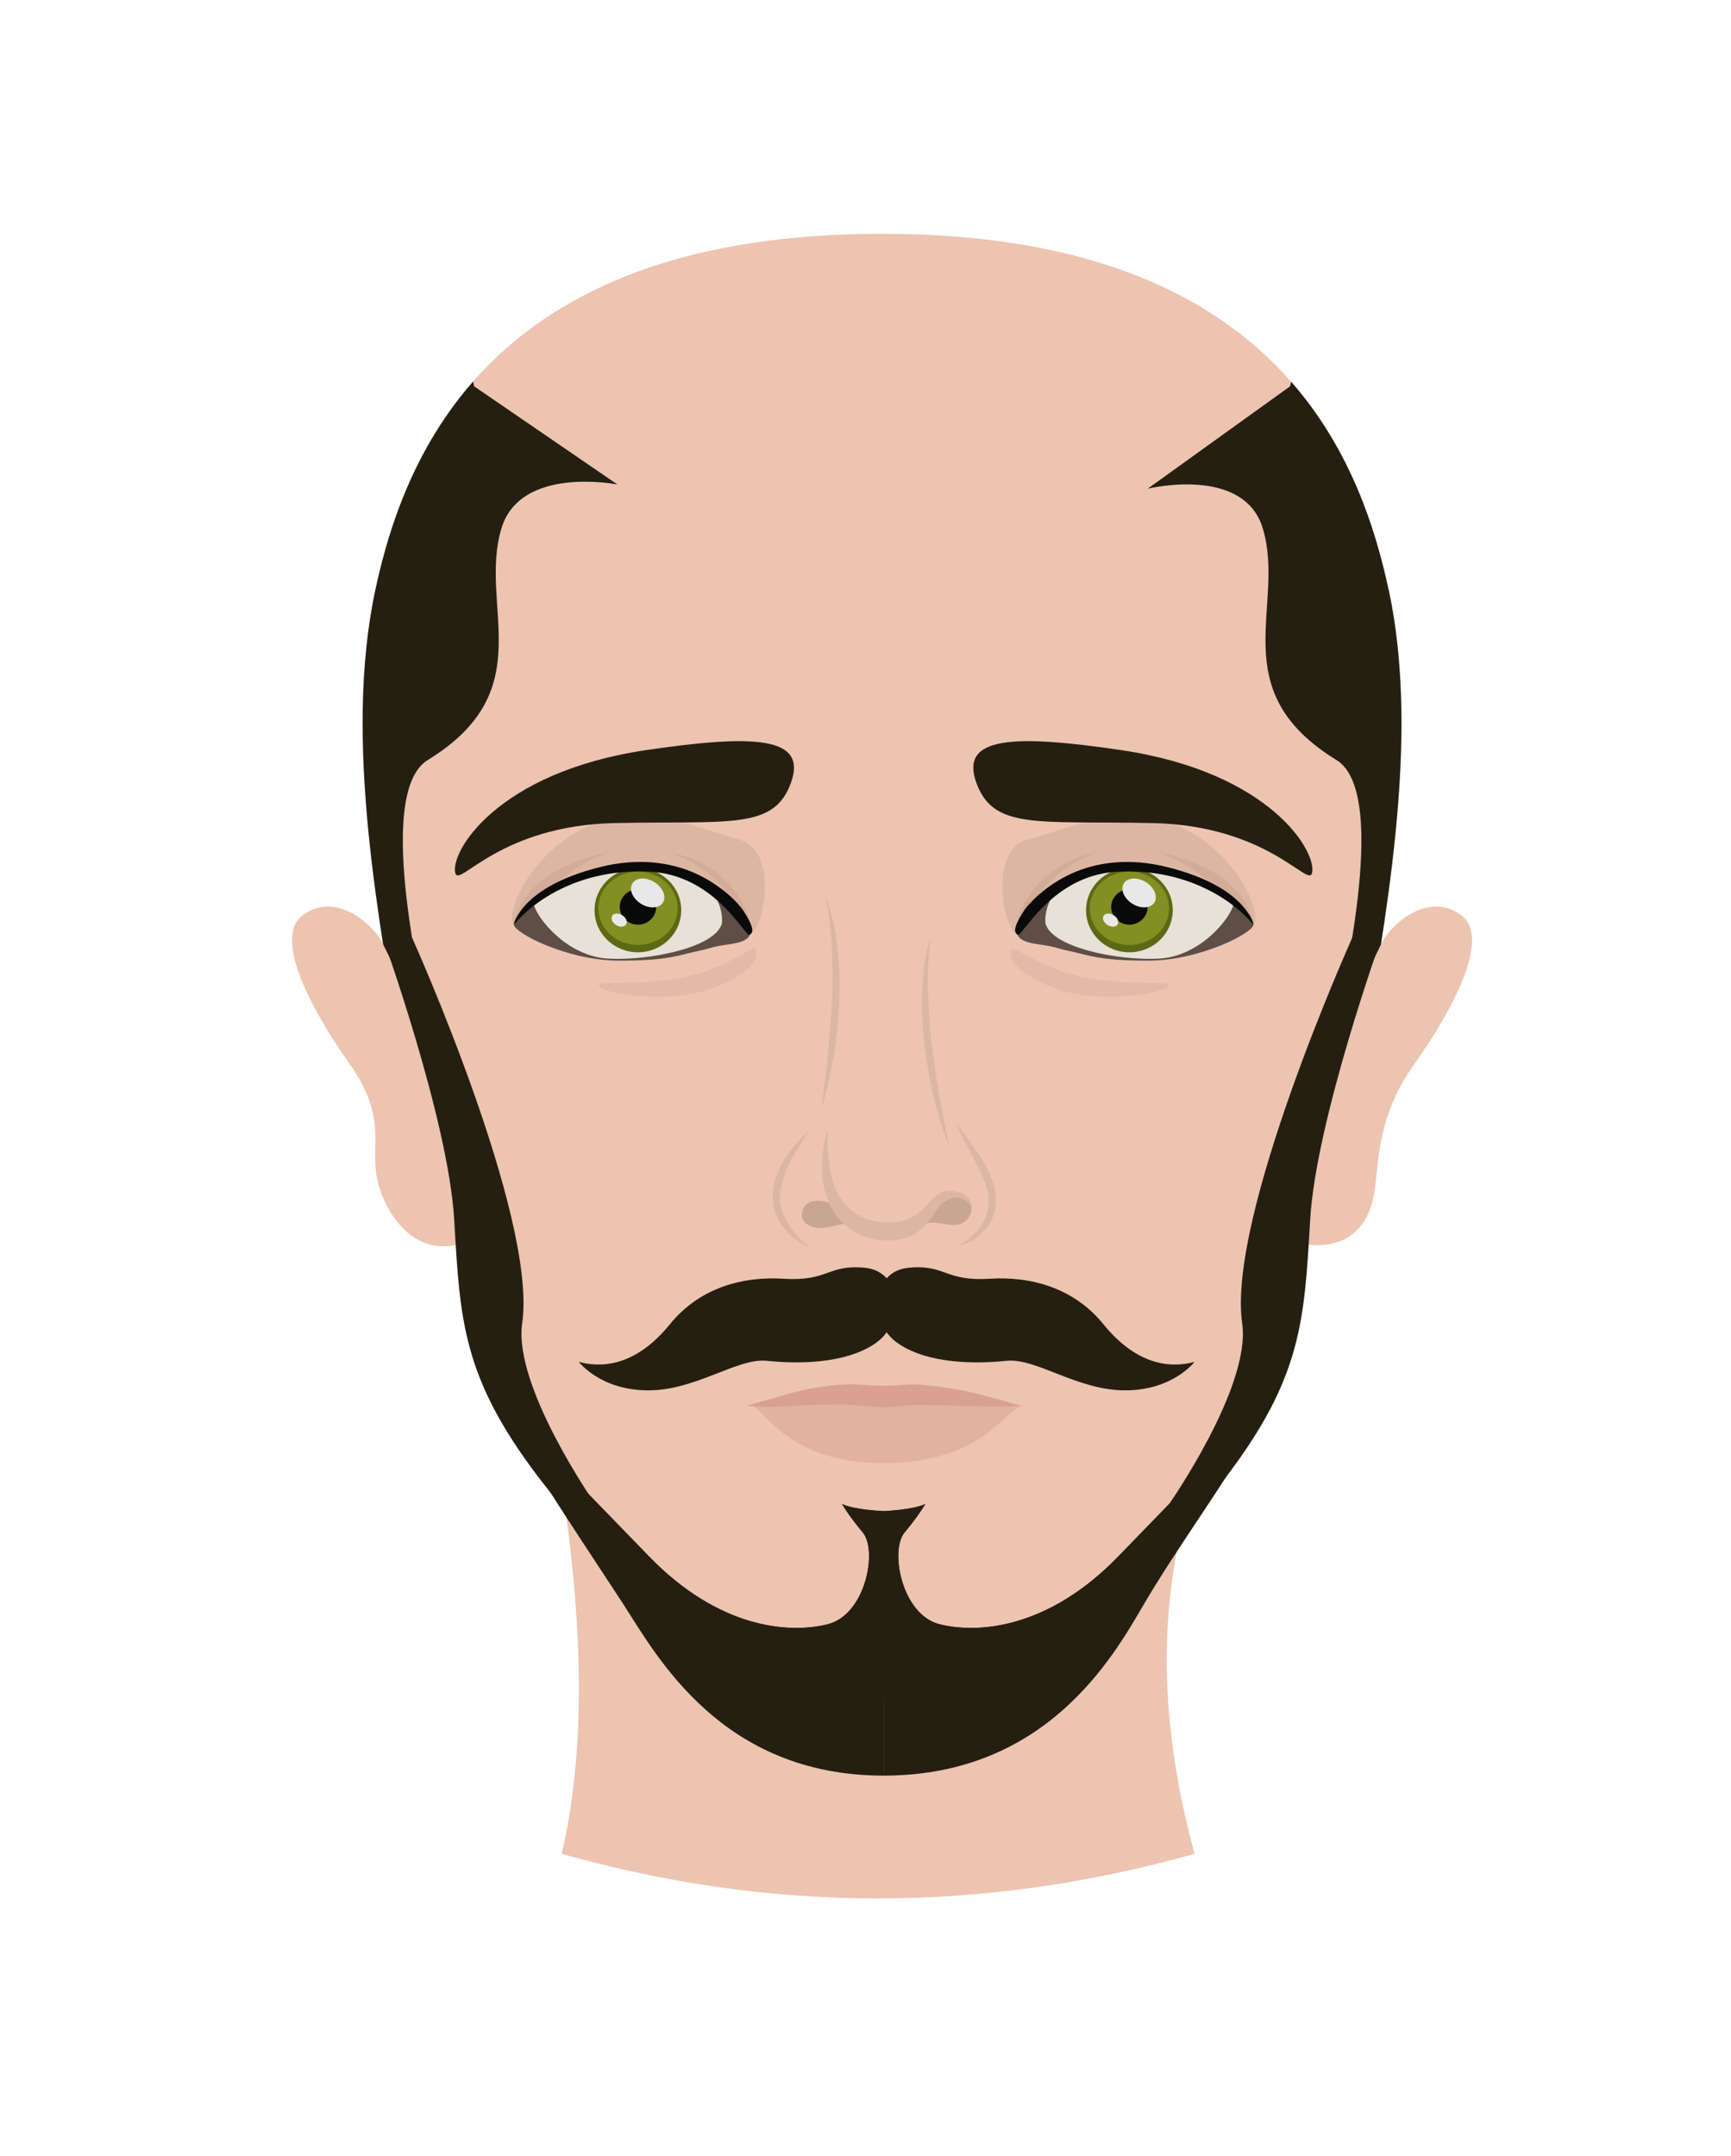 <?xml version="1.0" encoding="UTF-8"?><svg xmlns="http://www.w3.org/2000/svg" xmlns:xlink="http://www.w3.org/1999/xlink" viewBox="0 0 237.58 295.93"><defs><style>.cls-1{fill:none;}.cls-2{clip-path:url(#clippath);}.cls-3{fill:#e8e8e8;}.cls-4{fill:#e8e1d8;}.cls-5{fill:#edc4b0;}.cls-6,.cls-7{fill:#d9a191;}.cls-8{fill:#251f12;}.cls-9{fill:#0a0a0a;}.cls-10{fill:#5c6914;}.cls-11{fill:#828f22;}.cls-12{fill:#5e4e46;}.cls-13{opacity:.2;}.cls-13,.cls-14,.cls-15{fill:#b89584;mix-blend-mode:multiply;}.cls-14{opacity:.3;}.cls-15,.cls-7{opacity:.5;}.cls-16{isolation:isolate;}</style><clipPath id="clippath"><path class="cls-1" d="M190.6,81.01c-.95-4.45-2.29-9.24-4.33-14.02-7.48-17.52-24.32-34.9-65.21-34.9-52.04,0-65.12,28.15-69.55,48.92-4.43,20.76,.63,45.68,3.79,65.25l4.1,.04,.06,1.46c2.08,9.58,3.43,27.07,4.65,34.75,1.22,7.68,13.64,22.63,23.15,35.08,9.5,12.46,16.08,13.29,20.47,14.53,4.39,1.25,9.85,0,13.33,0s8.95,1.25,13.33,0c4.39-1.24,10.96-2.07,20.47-14.53,9.5-12.46,21.93-27.4,23.15-35.08,1.22-7.68,2.57-25.17,4.65-34.75l.05-1.46,4.11-.04c3.16-19.58,8.22-44.49,3.79-65.25Z"/></clipPath></defs><g class="cls-16"><g id="man_gezicht"><g><path class="cls-5" d="M163.95,254.45c-28.99,8.16-57.94,8.18-86.86,0,3.49-14.91,2.79-32.26,0-50.85h86.86c-4.84,14.65-5.32,31.37,0,50.85Z"/><g><g><path class="cls-5" d="M190.6,81.01c-4.43-20.76-17.51-48.92-69.55-48.92S55.94,60.25,51.51,81.01c-4.43,20.76,.63,45.68,3.79,65.25l4.1,.04,.06,1.46c2.08,9.58,3.43,27.07,4.65,34.75,1.22,7.68,13.64,22.63,23.15,35.08,9.5,12.46,16.08,13.29,20.47,14.53,4.39,1.25,9.85,0,13.33,0s8.95,1.25,13.33,0c4.39-1.24,10.96-2.07,20.47-14.53,9.5-12.46,21.93-27.4,23.15-35.08,1.22-7.68,2.57-25.17,4.65-34.75l.05-1.46,4.11-.04c3.16-19.58,8.22-44.49,3.79-65.25Z"/><path class="cls-5" d="M52.54,129.57c-.77-2.01-6.07-7.49-10.92-4-4.38,3.15,1.5,13.61,6.38,20.48,4.88,6.87,3.09,10.67,3.6,14.82,.5,4.15,4.25,11.54,11.09,9.99,6.5-1.47-4.12-30.81-4.12-30.81l-6.02-10.48Z"/><path class="cls-5" d="M189.58,129.57c.77-2.01,6.07-7.49,10.92-4,4.38,3.15-1.5,13.61-6.38,20.48-4.88,6.87-4.88,12.75-5.38,16.9-.5,4.15-2.64,8.52-9.3,7.91-6.67-.61,4.12-30.81,4.12-30.81l6.02-10.48Z"/></g><g><path class="cls-8" d="M121.28,207.41s-4.09-.16-5.72-.98c0,0,.82,1.47,2.86,3.93,2.05,2.45,.41,11.28-4.82,12.59-5.23,1.31-14.88,.65-24.53-9.32-9.65-9.98-17.83-18.32-17.83-18.32,0,0,0,1.31,1.15,4.09,1.15,2.78,8.9,14.21,13.25,20.93,4.53,7,13.41,23.39,35.65,23.39v-36.31Z"/><path class="cls-8" d="M121.28,207.41s4.09-.16,5.72-.98c0,0-.82,1.47-2.86,3.93-2.04,2.45-.41,11.28,4.82,12.59,5.23,1.31,14.88,.65,24.53-9.32,9.65-9.98,17.83-18.32,17.83-18.32,0,0,0,1.31-1.15,4.09-1.14,2.78-8.74,13.19-13.25,20.93-4.2,7.21-13.41,23.39-35.65,23.39v-36.31Z"/></g><path class="cls-8" d="M115.56,206.42s.82,1.47,2.86,3.93c2.05,2.45,.41,11.28-4.82,12.59-5.23,1.31-14.88,.65-24.53-9.32-5.75-5.94-10.96-11.29-14.24-14.65,.35,.58,.82,1.32,1.37,2.14h0c.95,1.42,1.62,3.3,1.62,3.3l.24-.55c.69,1,1.41,2.05,2.14,3.08l1.1,2.6s.03-.49,.04-.99c2.33,3.31,4.34,6.08,4.34,6.08v-1.26s1.82,3.21,2.65,4.18v-.86s2.64,4.1,4.41,5.64v-.85s3.55,4.3,6.53,5.81v-.77s5.23,3.94,6.38,3.84l1.08-.61s1.13,1.07,2.3,1.31c0,0,.5-.67,.85-.69,.36-.02,3.46,1.3,5.44,1.43,0,0,.41-1.11,.7-.81,1.4,1.42,4.73,1.08,5.29,2.23v-25.8s-4.09-.16-5.72-.98Z"/><path class="cls-8" d="M127.01,206.42s-.82,1.47-2.86,3.93c-2.04,2.45-.41,11.28,4.82,12.59,5.23,1.31,14.88,.65,24.53-9.32,5.75-5.94,10.96-11.29,14.24-14.65-.35,.58-.82,1.32-1.37,2.14h0c-.95,1.42-1.62,3.3-1.62,3.3l-.24-.55c-.69,1-1.41,2.05-2.14,3.08l-1.1,2.6s-.03-.49-.04-.99c-2.34,3.31-4.34,6.08-4.34,6.08v-1.26s-1.81,3.21-2.65,4.18v-.86s-2.64,4.1-4.41,5.64v-.85s-3.55,4.3-6.53,5.81v-.77s-5.23,3.94-6.38,3.84l-1.08-.61s-1.13,1.07-2.3,1.31c0,0-.5-.67-.85-.69-.37-.02-3.46,1.3-5.44,1.43,0,0-.41-1.11-.7-.81-1.4,1.42-4.73,1.08-5.29,2.23v-25.8s4.09-.16,5.72-.98Z"/><g><path class="cls-14" d="M131.25,154.04s.16,.28,.46,.73c.28,.46,.77,1.06,1.3,1.81,1.06,1.51,2.64,3.5,3.42,6.22,.16,.69,.29,1.41,.26,2.14,0,.2,0,.33-.03,.58l-.08,.47c-.05,.3-.18,.7-.29,1.01-.49,1.25-1.3,2.11-2,2.68-.72,.58-1.4,.86-1.86,1.05-.47,.18-.75,.22-.75,.22,0,0,.25-.15,.67-.45,.42-.28,.98-.76,1.58-1.39,.61-.61,1.18-1.51,1.52-2.54,.06-.27,.14-.46,.18-.79l.06-.48c0-.07,0-.27,0-.39,.02-.57-.1-1.16-.24-1.75-.67-2.34-2.02-4.49-2.9-6.17-.46-.83-.79-1.58-1.01-2.11-.22-.53-.29-.85-.29-.85Z"/><path class="cls-14" d="M111.16,155.12s-.7,.98-1.64,2.49c-.91,1.5-2.13,3.64-2.41,5.94-.08,.57-.07,1.14,.02,1.68,.05,.45,.29,1.16,.45,1.57,.43,.97,.98,1.83,1.54,2.46,1.11,1.29,2.04,1.97,2.04,1.97,0,0-1.06-.3-2.41-1.43-.65-.59-1.4-1.37-1.96-2.47-.28-.66-.5-1.07-.63-1.85-.13-.68-.15-1.4-.07-2.09,.36-2.81,1.89-4.86,3-6.22,1.16-1.36,2.07-2.04,2.07-2.04Z"/><path class="cls-14" d="M113.32,123.03s.14,.43,.4,1.18c.26,.75,.56,1.85,.83,3.23,.24,1.38,.49,2.99,.6,4.74,.12,1.75,.11,3.63,.06,5.49-.11,1.86-.25,3.73-.51,5.45-.21,1.73-.55,3.31-.82,4.67-.58,2.71-1.18,4.43-1.18,4.43,0,0,.27-1.83,.61-4.57,.33-2.74,.69-6.39,.86-10.05,.08-1.83,.11-3.66,.07-5.37-.05-.85-.02-1.69-.09-2.47-.06-.78-.09-1.53-.17-2.21-.17-1.34-.27-2.5-.45-3.29-.13-.8-.2-1.25-.2-1.25Z"/><path class="cls-14" d="M127.74,128.41s-.12,.44-.32,1.22c-.21,.77-.43,1.9-.61,3.3-.14,1.39-.29,3.03-.28,4.79,0,1.76,.13,3.62,.31,5.48,.24,1.85,.5,3.69,.87,5.38,.33,1.7,.77,3.25,1.13,4.58,.76,2.64,1.46,4.31,1.46,4.31,0,0-.39-1.8-.91-4.5s-1.11-6.31-1.53-9.93c-.2-1.82-.35-3.64-.43-5.35,0-.85-.09-1.69-.08-2.47,.01-.78-.01-1.53,.02-2.22,.08-1.36,.11-2.52,.24-3.32,.08-.81,.12-1.27,.12-1.27Z"/><path class="cls-14" d="M131.1,163.57s.06-.02,.06-.02c0,.05-.42-.2-1.25-.08-.41,.07-.92,.26-1.41,.64-.5,.36-.97,.9-1.45,1.4-.47,.52-.96,1-1.52,1.36-.53,.37-1.2,.65-1.83,.75-1.45,.31-3.09,.19-4.58-.25-.73-.29-1.46-.6-2.07-1.09-.64-.45-1.16-1.08-1.62-1.73-.44-.67-.8-1.41-1.03-2.18-.29-.75-.42-1.54-.55-2.26-.21-1.48-.27-2.74-.26-3.66v-1.44s-.13,.5-.35,1.38c-.21,.87-.42,2.21-.44,3.84,.03,.81,.06,1.72,.27,2.66,.14,.73,.4,1.47,.72,2.2-1.49-.53-3.01-.27-3.51,.76-.87,1.82,.95,3.01,3.01,2.65,1.19-.21,1.91-.39,2.54-.49,.82,.75,1.76,1.35,2.74,1.7,1.84,.64,3.76,.76,5.48,.29,.97-.23,1.77-.74,2.47-1.34,.28-.25,.5-.52,.72-.79,1.49-.41,3.11,.71,4.73,.08,.7-.27,1.58-1.67,1.35-2.72-.19-.87-1.09-1.63-2.21-1.63Z"/><path class="cls-15" d="M113.76,165.07c-1.48-.52-3-.26-3.49,.76-.87,1.82,.95,3.01,3.01,2.65,1.18-.21,1.9-.39,2.53-.48-1.22-1.13-1.82-2.35-2.05-2.92Z"/><path class="cls-15" d="M131.31,164.35c-1.18,.1-2.32,.9-2.96,2.04-.36,.64-.78,1.13-1.13,1.5,1.49-.35,3.11,.59,4.73,.07,.7-.23,1.58-1.39,1.35-2.26-.18-.68-.98-1.28-2-1.35Z"/><g><path class="cls-14" d="M139.68,128.09c-1.57,.58-4.43-11.17,1.37-12.85,9.98-2.9,13.88-5.36,21.56-1.46,7.68,3.9,10.67,11.99,9.42,13.15-1.25,1.16-32.35,1.17-32.35,1.17Z"/><path class="cls-14" d="M139.56,128.09c-.39-3.25,3.71-10.04,11.16-11.06,0,0-7.58,2.02-9.8,9.31-.22,.72-1.15,.94-1.36,1.75Z"/><path class="cls-14" d="M158.91,117.01c3.79,.63,11.93,3.15,13.14,9.91,0,0-2.21-2.85-4.18-3.78,0,0-2.98-4.19-8.95-6.13Z"/><path class="cls-4" d="M139.69,127.42c.26-1.43,3.19-7.77,15-8.37,9.34-.48,17.35,5.4,17.35,7.88,0,.51-1.73,1.74-4.47,2.85-2.74,1.11-6.39,2.09-9.95,2.09-7.11,0-10.07-1.38-13.08-1.98-1.94-.39-5.24-.31-4.86-2.46Z"/><path class="cls-10" d="M160.96,124.93c0,3.19-2.66,5.78-5.95,5.78s-5.95-2.59-5.95-5.78,2.67-5.78,5.95-5.78,5.95,2.59,5.95,5.78Z"/><path class="cls-11" d="M160.45,124.67c0,2.78-2.43,5.03-5.44,5.03s-5.44-2.25-5.44-5.03,2.43-5.03,5.44-5.03,5.44,2.25,5.44,5.03Z"/><path class="cls-9" d="M157.51,124.49c0,1.34-1.12,2.43-2.5,2.43s-2.5-1.09-2.5-2.43,1.12-2.43,2.5-2.43,2.5,1.09,2.5,2.43Z"/><path class="cls-3" d="M154.29,121.19c-.56,.79-.09,2.04,1.04,2.8,1.14,.76,2.51,.74,3.07-.05,.56-.79,.09-2.04-1.04-2.8-1.13-.76-2.51-.74-3.07,.05Z"/><path class="cls-3" d="M151.49,125.67c-.25,.36-.04,.93,.48,1.27,.52,.35,1.14,.34,1.4-.02,.25-.36,.04-.93-.48-1.27-.52-.35-1.14-.34-1.4,.02Z"/><path class="cls-13" d="M160.38,135.1c-.07-.39-9.42,.41-15.48-2.08-6.06-2.5-6.06-3.81-6.14-1.97-.09,1.83,4.75,4.86,9.88,5.54,5.12,.69,11.96-.37,11.75-1.49Z"/><path class="cls-12" d="M144.78,122.7s-.46-.32-.98-.71c-3.06,2.07-4.08,4.59-4.23,5.43-.36,2.15,2.75,2.07,4.58,2.46,.71,.15,1.42,.35,2.18,.56-4.22-1.54-2.9-6.55-1.55-7.75Z"/><path class="cls-12" d="M169.28,124.2c-.42,1.8-4.49,7.07-10.22,7.38-5.73,.31-14.87-1.59-15.58-4.9,0,0-.07,.52,.29,3.07,.27,.04,2.32,.64,2.56,.69,3.01,.6,4.18,1.42,11.29,1.42,3.56,0,7.21-.98,9.95-2.09,2.74-1.11,4.47-2.34,4.47-2.85,0-.81-.87-1.99-2.36-3.19-.2,.15-.36,.3-.4,.46Z"/><path class="cls-9" d="M139.79,128.34c1.22-1.01,5.24-8.28,13.64-8.7,9.35-.46,15.8,3.88,18.6,7.29,0,0-.85-5.15-11.76-7.9-5.3-1.34-9.77-.67-13.15,.85-3.59,1.62-5.96,4.17-6.53,5.05-1.12,1.71-1.76,3.11-.79,3.41Z"/></g><g><path class="cls-14" d="M102.88,128.09c1.57,.58,4.42-11.17-1.37-12.85-9.98-2.9-13.89-5.36-21.56-1.46-7.67,3.9-10.67,11.99-9.42,13.15,1.25,1.16,32.35,1.17,32.35,1.17Z"/><path class="cls-14" d="M103,128.09c.39-3.25-3.71-10.04-11.16-11.06,0,0,7.58,2.02,9.8,9.31,.22,.72,1.15,.94,1.36,1.75Z"/><path class="cls-14" d="M83.65,117.01c-3.78,.63-11.93,3.15-13.13,9.91,0,0,2.21-2.85,4.18-3.78,0,0,2.98-4.19,8.95-6.13Z"/><path class="cls-4" d="M102.88,127.42c-.26-1.43-3.19-7.77-15-8.37-9.34-.48-17.35,5.4-17.34,7.88,0,.51,1.73,1.74,4.47,2.85,2.74,1.11,6.39,2.09,9.95,2.09,7.11,0,10.07-1.38,13.08-1.98,1.93-.39,5.24-.31,4.85-2.46Z"/><path class="cls-10" d="M81.6,124.93c0,3.19,2.67,5.78,5.95,5.78s5.95-2.59,5.95-5.78-2.67-5.78-5.95-5.78-5.95,2.59-5.95,5.78Z"/><path class="cls-11" d="M82.12,124.67c0,2.78,2.43,5.03,5.44,5.03s5.44-2.25,5.44-5.03-2.43-5.03-5.44-5.03-5.44,2.25-5.44,5.03Z"/><path class="cls-9" d="M85.06,124.49c0,1.34,1.12,2.43,2.5,2.43s2.5-1.09,2.5-2.43-1.12-2.43-2.5-2.43-2.5,1.09-2.5,2.43Z"/><path class="cls-3" d="M86.84,121.19c-.56,.79-.09,2.04,1.04,2.8,1.13,.76,2.51,.74,3.07-.05,.56-.79,.09-2.04-1.04-2.8-1.14-.76-2.51-.74-3.07,.05Z"/><path class="cls-3" d="M84.04,125.67c-.25,.36-.04,.93,.47,1.27,.52,.35,1.14,.34,1.4-.02,.25-.36,.04-.93-.47-1.27-.52-.35-1.14-.34-1.4,.02Z"/><path class="cls-13" d="M82.19,135.1c.07-.39,9.42,.41,15.48-2.08,6.06-2.5,6.06-3.81,6.15-1.97,.09,1.83-4.76,4.86-9.88,5.54-5.12,.69-11.96-.37-11.75-1.49Z"/><path class="cls-12" d="M97.79,122.7s.45-.32,.98-.71c3.06,2.07,4.08,4.59,4.23,5.43,.37,2.15-2.75,2.07-4.58,2.46-.71,.15-1.42,.35-2.18,.56,4.22-1.54,2.9-6.55,1.56-7.75Z"/><path class="cls-12" d="M73.29,124.2c.42,1.8,4.49,7.07,10.22,7.38,5.73,.31,14.86-1.59,15.58-4.9,0,0,.07,.52-.29,3.07-.27,.04-2.32,.64-2.56,.69-3.01,.6-4.18,1.42-11.29,1.42-3.56,0-7.21-.98-9.95-2.09-2.74-1.11-4.47-2.34-4.47-2.85,0-.81,.87-1.99,2.36-3.19,.2,.15,.36,.3,.4,.46Z"/><path class="cls-9" d="M102.78,128.34c-1.22-1.01-5.24-8.28-13.65-8.7-9.35-.46-15.8,3.88-18.6,7.29,0,0,.85-5.15,11.76-7.9,5.3-1.34,9.77-.67,13.16,.85,3.59,1.62,5.96,4.17,6.53,5.05,1.12,1.71,1.76,3.11,.79,3.41Z"/></g></g><path class="cls-8" d="M62.51,119.88c.55,1.9,6.12-6.59,21.95-6.91,15.82-.32,21.82,.97,24.13-5.62,2.19-6.25-5.05-6.58-19.85-4.4-20.62,3.04-27.05,14.1-26.24,16.93Z"/><path class="cls-8" d="M180.06,119.88c-.55,1.9-6.12-6.59-21.95-6.91-15.83-.32-21.82,.97-24.14-5.62-2.19-6.25,5.06-6.58,19.85-4.4,20.63,3.04,27.05,14.1,26.24,16.93Z"/><path class="cls-6" d="M102.53,192.94s2.27-.65,5.68-1.62c1.71-.49,3.8-.93,6.04-1.16,.57-.05,1.14-.1,1.73-.15,.7-.03,1.26,0,1.86,.04,1.17,.07,2.33,.17,3.39,.16,1.11,.03,2.12-.09,3.4-.18,1.36-.09,2.46,.13,3.58,.22,2.23,.25,4.29,.65,6.02,1.08,3.45,.86,5.71,1.62,5.71,1.62,0,0-2.41,.23-5.94,.07-1.75-.05-3.78-.1-5.96-.16-1.08-.02-2.25-.05-3.2,.03-1.03,.1-2.35,.29-3.6,.29-1.29-.03-2.47-.17-3.61-.27-.53-.05-1.06-.09-1.58-.14-.55,0-1.09,0-1.63,0-2.17,.02-4.16,.12-5.92,.23-3.55,.28-5.96-.05-5.96-.05Z"/><path class="cls-7" d="M102.61,192.86c2.17-.36,4.64,7.96,18.62,7.96s16.5-7.5,19.3-7.88c0,0-7.81-1.29-19.3-1.26-5.51,.02-12.04-.28-18.62,1.17Z"/></g><g class="cls-2"><g><path class="cls-8" d="M189.58,129.57s-5.95,12.23-6.02,10.48,7.53-31.03-.13-35.73c-15.68-9.61-6.89-21.18-10.12-31.82-2.63-8.65-15.79-5.42-15.79-5.42l19.54-14.05,6.98-29.46,19.14,72.52-13.59,33.48Z"/><path class="cls-8" d="M52.56,129.57s5.95,12.23,6.02,10.48-7.53-31.03,.13-35.73c15.68-9.61,6.89-21.18,10.12-31.82,2.63-8.65,15.91-6,15.91-6l-19.66-13.47-6.98-29.46-19.14,72.52,13.59,33.48Z"/></g></g><path class="cls-8" d="M121.19,183.48c2.96-3.12,2.19-8.99-2.43-9.46-5.15-.53-4.97,1.89-11.2,1.5-5.69-.36-11.56,1.25-15.62,6.25-4.06,5-8.44,6.25-12.5,5.16,0,0,2.97,3.91,9.53,3.91s12.22-4.47,16.25-4.06c8.79,.9,13.91-1.12,15.97-3.29Z"/><path class="cls-8" d="M122.2,183.48c-2.96-3.12-2.19-8.99,2.43-9.46,5.15-.53,4.97,1.89,11.2,1.5,5.69-.36,11.56,1.25,15.62,6.25,4.06,5,8.44,6.25,12.5,5.16,0,0-2.97,3.91-9.53,3.91s-12.22-4.47-16.25-4.06c-8.79,.9-13.91-1.12-15.97-3.29Z"/><path class="cls-8" d="M160.45,206.46s11.3-16.14,10.04-24.82c-2.12-14.62,15.09-52.89,15.09-52.89l4.14-.34s-9.1,25.26-9.9,39.02-1.12,21.61-11.59,35.36-7.79,3.66-7.79,3.66Z"/><path class="cls-8" d="M81.71,206.46s-11.3-16.14-10.04-24.82c2.12-14.62-15.09-52.89-15.09-52.89l-4.14-.34s9.1,25.26,9.9,39.02c.8,13.77,1.12,21.61,11.59,35.36,10.46,13.75,7.79,3.66,7.79,3.66Z"/></g></g></g></svg>